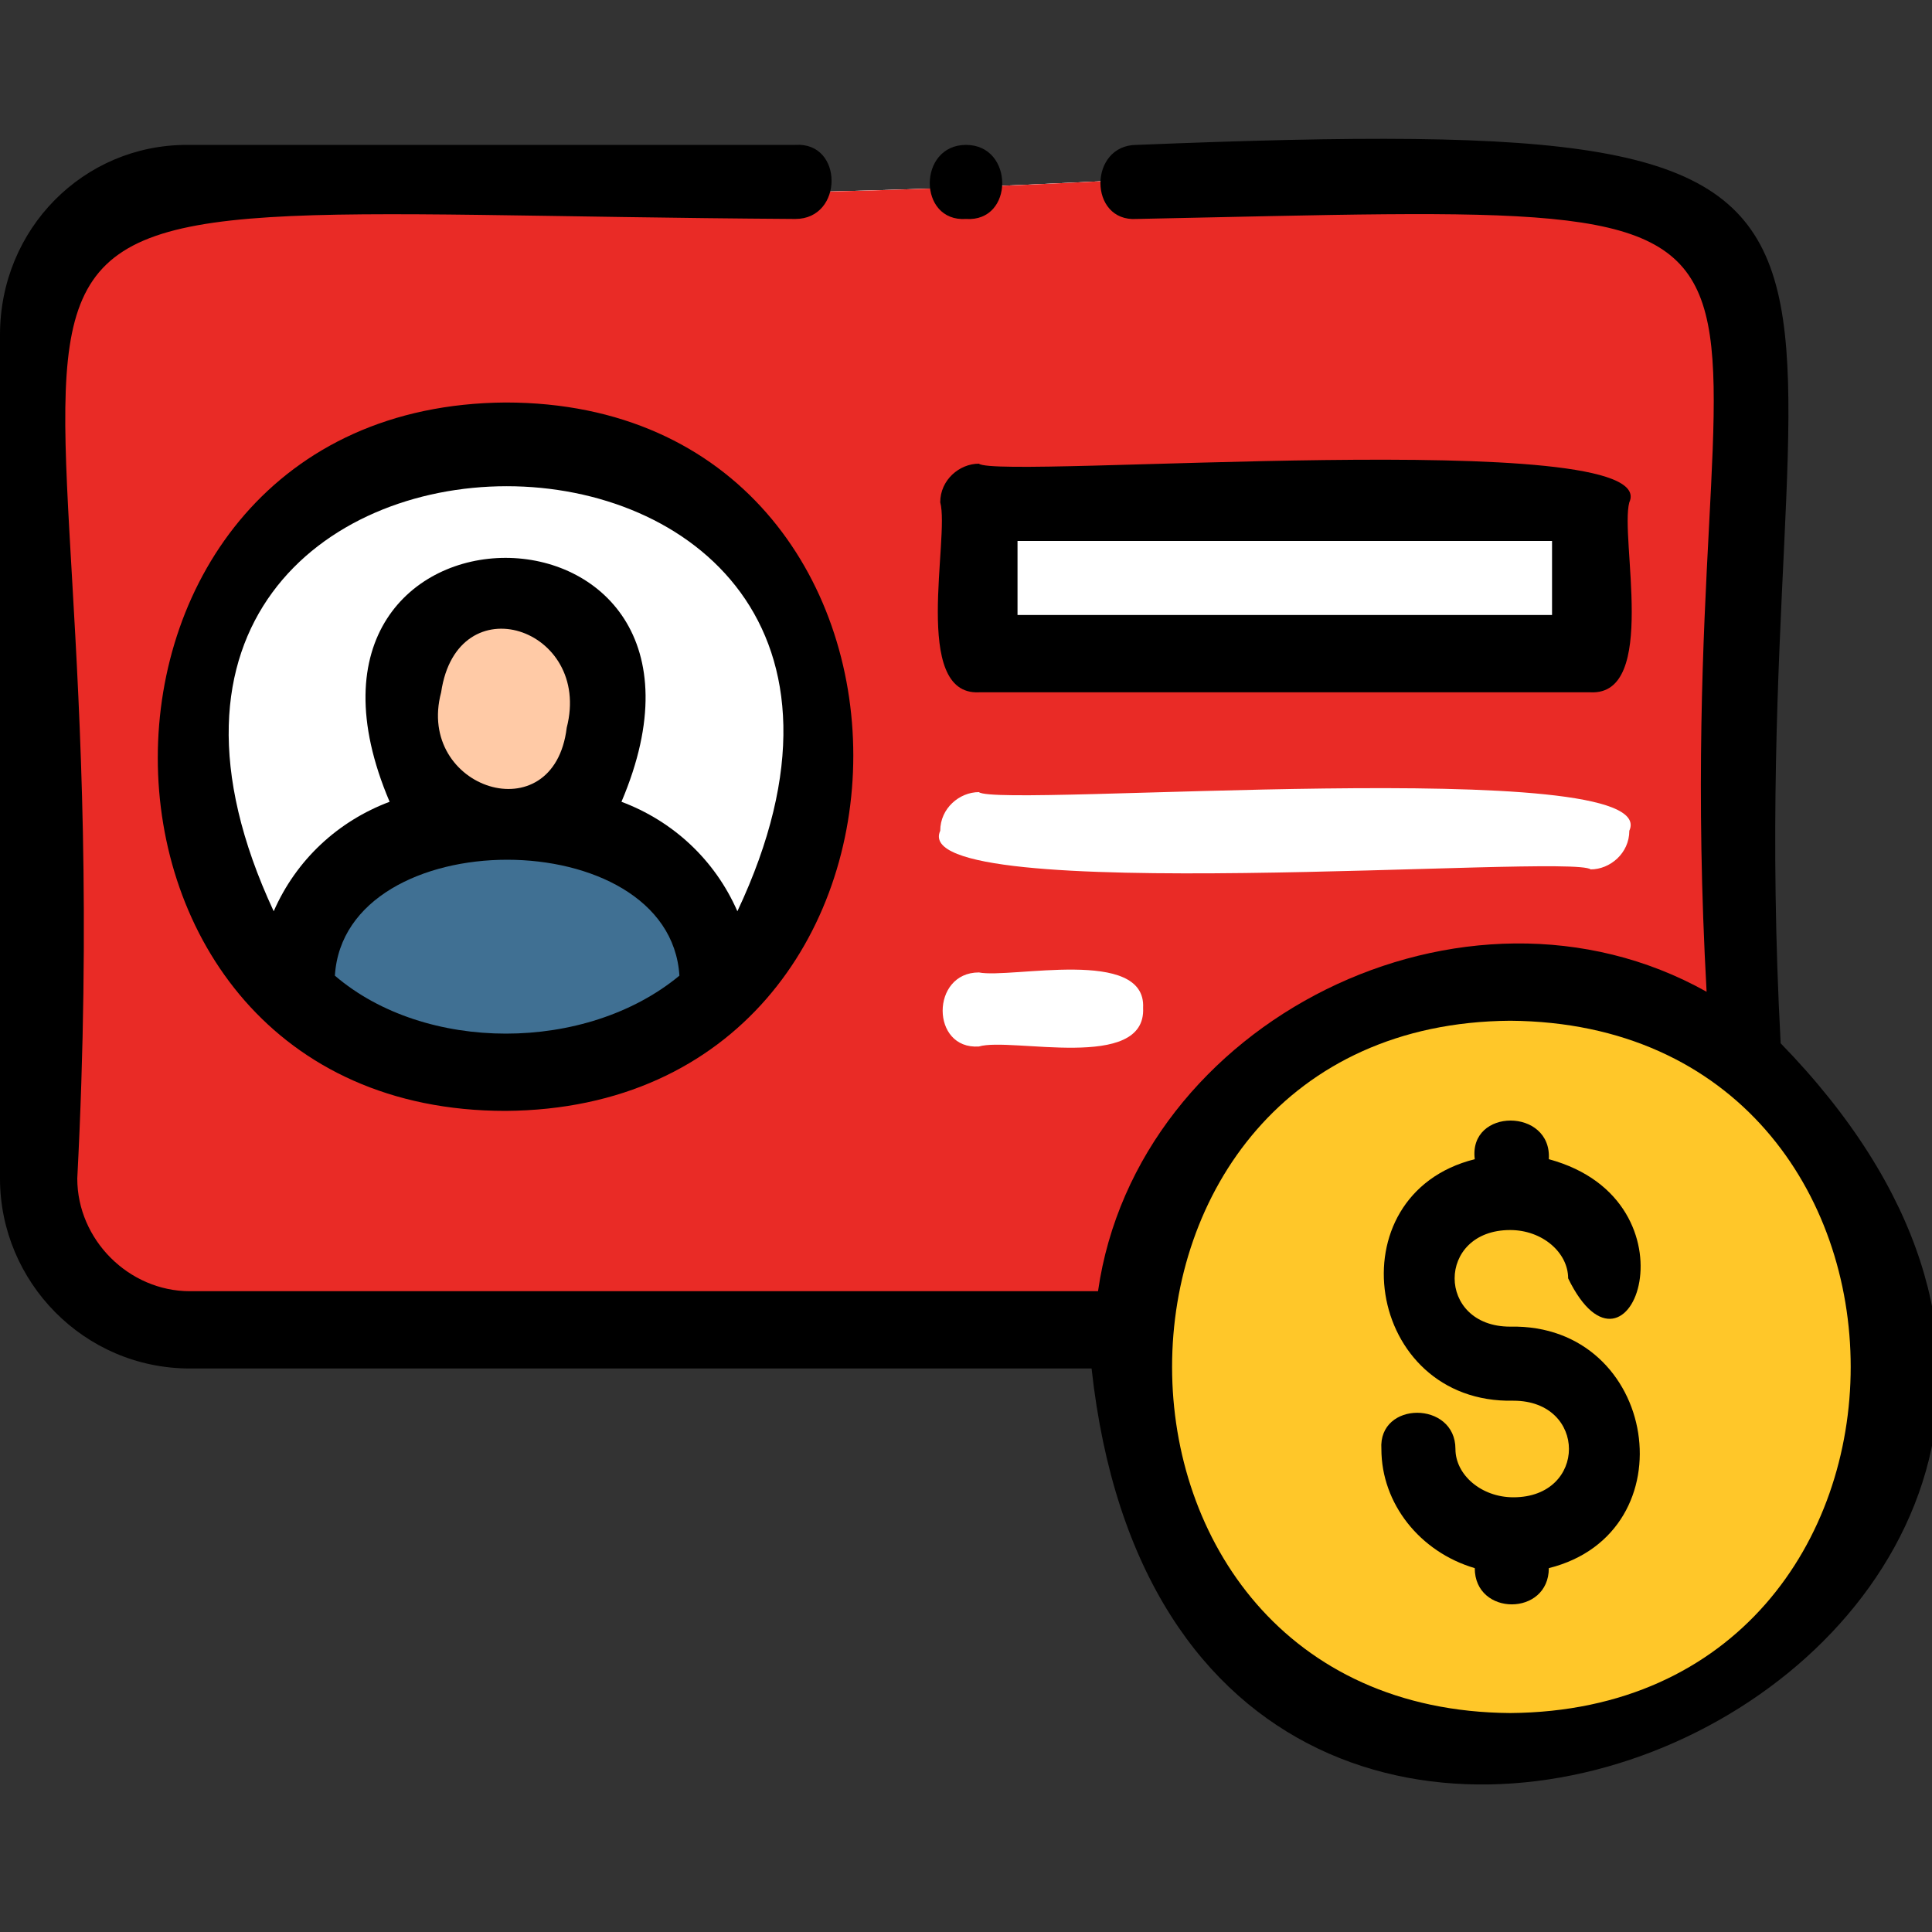 <?xml version="1.0" encoding="utf-8"?>
<!-- Generator: Adobe Illustrator 25.4.1, SVG Export Plug-In . SVG Version: 6.00 Build 0)  -->
<svg version="1.1" id="Capa_1" xmlns="http://www.w3.org/2000/svg" xmlns:xlink="http://www.w3.org/1999/xlink" x="0px" y="0px"
	 width="60px" height="60px" viewBox="0 0 60 60" style="enable-background:new 0 0 60 60;" xml:space="preserve">
<rect x="0" y="0" width="60" height="60" fill="#333333" stroke="none"/>
<style type="text/css">
	.st0{fill:#FFFFFF;}
	.st1{fill:#E92B26;}
	.st2{fill:#407093;}
	.st3{fill:#FFCAA6;}
	.st4{fill:#FFC729;}
</style>
<path class="st0" d="M49.5,41.3C-4.7,38.7,1.1,53.7,1.2,10.4c0-2.6,2.1-4.7,4.7-4.7C60,8.3,54.3-6.8,54.1,36.6
	C54.1,39.2,52,41.3,49.5,41.3z"/>
<path class="st0" d="M49.5,41.3C-4.7,38.7,1.1,53.7,1.2,10.4c0-2.6,2.1-4.7,4.7-4.7C60,8.3,54.3-6.8,54.1,36.6
	C54.1,39.2,52,41.3,49.5,41.3z"/>
<path class="st1" d="M49.5,41.3C-4.7,38.7,1.1,53.7,1.2,10.4c0-2.6,2.1-4.7,4.7-4.7C60,8.3,54.3-6.8,54.1,36.6
	C54.1,39.2,52,41.3,49.5,41.3z"/>
<g>
	<path class="st0" d="M30.4,15.6h19v4.7h-19V15.6z"/>
</g>
<path class="st0" d="M15.7,13.6c12.8-0.2,12.8,19.9,0,19.7C2.9,33.5,2.9,13.5,15.7,13.6z"/>
<path class="st2" d="M17.2,25.7c-3.6-0.5-8.2,0.7-8,5.2c3.4,3.3,9.7,3.3,13.1,0C22.4,28,20,25.7,17.2,25.7z"/>
<path class="st3" d="M15.7,25.7c-4.2,0.1-4.2-7.4,0-7.3C19.9,18.3,19.9,25.8,15.7,25.7z"/>
<g>
	<path class="st4" d="M46.9,30.5c15.6,0.1,15.6,23.8,0,23.8C31.3,54.3,31.3,30.6,46.9,30.5z"/>
</g>
<path d="M50.6,15.6c1.1-2.4-19.6-0.7-20.2-1.2c-0.6,0-1.2,0.5-1.2,1.2c0.3,1.1-0.9,6,1.2,5.9c0,0,19,0,19,0
	C51.5,21.6,50.3,16.7,50.6,15.6z M48.2,19.1H31.6v-2.3h16.6V19.1z"/>
<path class="st0" d="M50.6,25.8c1.1-2.4-19.6-0.7-20.2-1.2c-0.6,0-1.2,0.5-1.2,1.2c-1.1,2.4,19.6,0.7,20.2,1.2
	C50,27,50.6,26.5,50.6,25.8z"/>
<path class="st0" d="M30.4,30.2c-1.5,0-1.5,2.4,0,2.3c1-0.3,5.2,0.8,5.1-1.2C35.6,29.4,31.4,30.4,30.4,30.2z"/>
<path d="M15.7,12.5c-14.4,0.1-14.4,22,0,22C30.1,34.4,30.1,12.5,15.7,12.5z M10.4,30.3c0.3-4.8,10.4-4.8,10.7,0
	C18.2,32.7,13.2,32.7,10.4,30.3z M17.6,22.6c-0.4,3.3-4.7,1.9-3.9-1.1C14.2,18.1,18.4,19.5,17.6,22.6z M22.9,28.3
	c-0.7-1.6-2-2.8-3.6-3.4c4.3-10.1-11.5-10.1-7.2,0c-1.6,0.6-2.9,1.8-3.6,3.4C0.3,10.7,31.2,10.7,22.9,28.3L22.9,28.3z"/>
<path d="M55.3,32.4c-1.4-26,7.2-29-20-27.9c-1.5,0-1.5,2.4,0,2.3c24.4-0.5,16.3-1.2,17.7,24c-7.5-4.2-17.7,0.9-18.9,9.3H5.9
	c-1.9,0-3.5-1.6-3.5-3.5C4.1,3.7-6.3,6.6,24.7,6.8c1.5,0,1.5-2.4,0-2.3c0,0-18.9,0-18.9,0C2.6,4.5,0,7.1,0,10.4v26.2
	c0,3.2,2.6,5.9,5.9,5.9h28C36.7,68.1,73.2,50.8,55.3,32.4L55.3,32.4z M46.9,53.2c-14-0.1-14-21.4,0-21.5C61,31.8,61,53.1,46.9,53.2z
	"/>
<path d="M46.9,38.2c1,0,1.8,0.7,1.8,1.5c1.9,3.9,4.2-2.4-0.6-3.7c0.1-1.6-2.5-1.6-2.3,0c-4.4,1.1-3.4,7.6,1.2,7.5c2.3,0,2.3,3,0,3
	c-1,0-1.8-0.7-1.8-1.5c0-1.5-2.4-1.5-2.3,0c0,1.7,1.2,3.2,2.9,3.7c0,1.5,2.3,1.5,2.3,0c4.4-1.1,3.4-7.6-1.2-7.5
	C44.6,41.2,44.6,38.2,46.9,38.2z"/>
<path d="M30,4.5c1.5,0,1.5,2.4,0,2.3C28.5,6.9,28.5,4.5,30,4.5z"/>
</svg>

